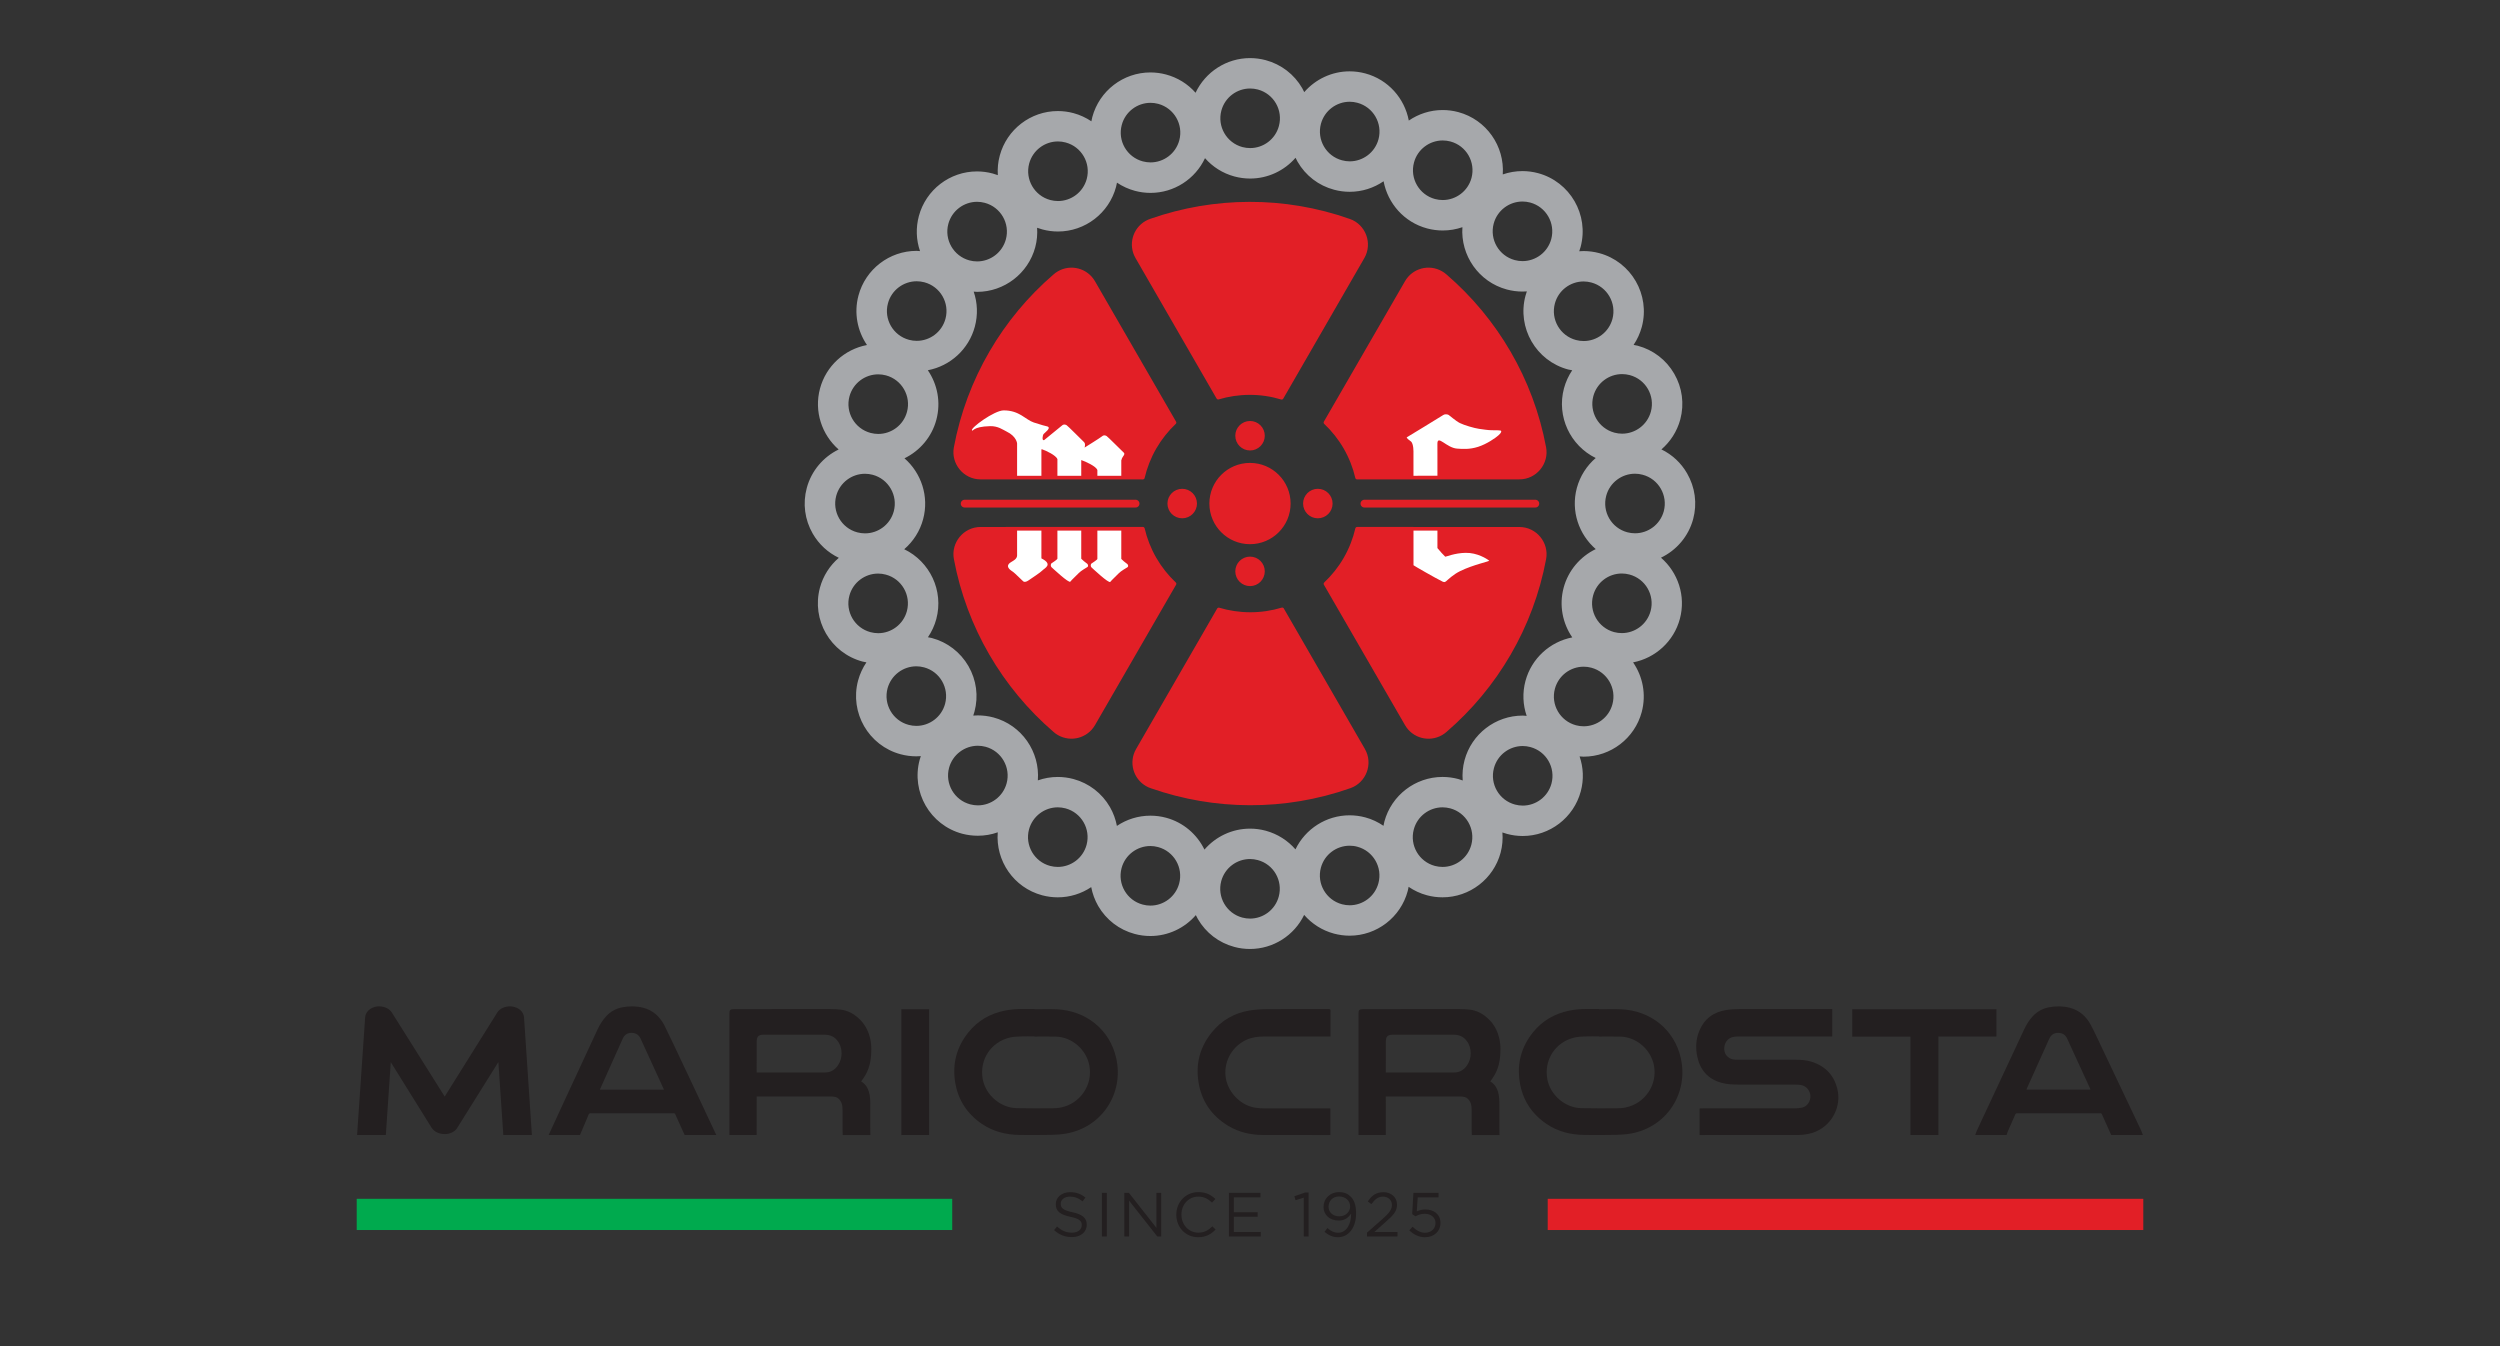 <?xml version="1.0" encoding="utf-8"?>
<!-- Generator: Adobe Illustrator 15.0.0, SVG Export Plug-In . SVG Version: 6.00 Build 0)  -->
<!DOCTYPE svg PUBLIC "-//W3C//DTD SVG 1.1//EN" "http://www.w3.org/Graphics/SVG/1.1/DTD/svg11.dtd">
<svg version="1.1" id="Capa_1" xmlns="http://www.w3.org/2000/svg" xmlns:xlink="http://www.w3.org/1999/xlink" x="0px" y="0px"
	 width="130px" height="70px" viewBox="0 0 130 70" enable-background="new 0 0 130 70" xml:space="preserve">
<rect x="0" y="0" width="130" height="70" fill="#333333" stroke="none"/>
<g>
	<path fill-rule="evenodd" clip-rule="evenodd" fill="#E21F26" d="M70.862,13.377l-4.215,7.306c-0.524-0.16-1.082-0.245-1.658-0.245
		c-0.572,0-1.123,0.085-1.644,0.24l-4.216-7.305c-0.365-0.631-0.147-1.436,0.481-1.798c0.082-0.047,0.167-0.085,0.253-0.113
		c3.268-1.139,6.899-1.187,10.298,0.013C70.923,11.74,71.28,12.653,70.862,13.377 M70.892,38.992l-4.216-7.305
		c-0.524,0.159-1.081,0.245-1.658,0.245c-0.571,0-1.123-0.085-1.644-0.24l-4.216,7.305c-0.365,0.631-0.146,1.435,0.481,1.797
		c0.083,0.049,0.167,0.085,0.253,0.112c3.268,1.14,6.899,1.188,10.299-0.011C70.952,40.628,71.309,39.717,70.892,38.992
		 M80.304,23.276c-0.661-3.542-2.52-6.665-5.139-8.925c-0.068-0.061-0.143-0.115-0.225-0.162c-0.63-0.364-1.435-0.15-1.798,0.481
		l-4.219,7.303c0.396,0.374,0.745,0.809,1.031,1.303c0.288,0.5,0.491,1.025,0.615,1.559l8.435-0.002
		C79.84,24.834,80.454,24.068,80.304,23.276 M50.993,24.834l8.435,0.002c0.125-0.534,0.328-1.059,0.616-1.559
		c0.287-0.495,0.635-0.929,1.03-1.303l-4.217-7.303c-0.364-0.631-1.171-0.846-1.8-0.481c-0.081,0.046-0.155,0.101-0.223,0.162
		c-2.62,2.26-4.479,5.383-5.14,8.925C49.546,24.068,50.158,24.834,50.993,24.834 M79.005,27.498l-8.435-0.002
		c-0.124,0.534-0.327,1.059-0.615,1.559c-0.286,0.495-0.636,0.929-1.031,1.303l4.219,7.302c0.363,0.632,1.168,0.846,1.798,0.483
		c0.082-0.047,0.156-0.102,0.225-0.163c2.619-2.259,4.478-5.382,5.139-8.924C80.454,28.263,79.84,27.498,79.005,27.498
		 M49.695,29.055c0.661,3.542,2.52,6.666,5.14,8.924c0.067,0.062,0.142,0.116,0.223,0.163c0.629,0.362,1.436,0.148,1.8-0.483
		l4.217-7.302c-0.396-0.374-0.743-0.808-1.03-1.303c-0.288-0.5-0.491-1.025-0.616-1.559l-8.435,0.002
		C50.158,27.498,49.546,28.263,49.695,29.055 M65,24.166c-1.115,0-2.018,0.903-2.018,2.019c0,1.114,0.902,2.018,2.018,2.018
		c1.114,0,2.017-0.903,2.017-2.018C67.017,25.069,66.114,24.166,65,24.166 M65.003,21.986c-0.372,0-0.673,0.301-0.673,0.672
		c0,0.371,0.301,0.672,0.673,0.672c0.37,0,0.671-0.301,0.671-0.672C65.674,22.287,65.373,21.986,65.003,21.986 M65.003,29.039
		c-0.372,0-0.673,0.3-0.673,0.671c0,0.372,0.301,0.673,0.673,0.673c0.37,0,0.671-0.301,0.671-0.673
		C65.674,29.339,65.373,29.039,65.003,29.039 M69.2,26.185c0-0.372-0.301-0.673-0.673-0.673c-0.37,0-0.672,0.301-0.672,0.673
		c0,0.372,0.302,0.672,0.672,0.672C68.899,26.857,69.2,26.556,69.2,26.185 M62.148,26.185c0-0.372-0.303-0.673-0.673-0.673
		c-0.372,0-0.673,0.301-0.673,0.673c0,0.372,0.301,0.672,0.673,0.672C61.846,26.857,62.148,26.556,62.148,26.185"/>
	<g>
		<defs>
			<path id="SVGID_1_" d="M65.018,31.932c-0.571,0-1.123-0.085-1.644-0.24l-4.216,7.305c-0.364,0.631-0.146,1.435,0.481,1.797
				c0.083,0.049,0.167,0.085,0.253,0.112c3.268,1.14,6.899,1.188,10.299-0.011c0.761-0.268,1.117-1.179,0.7-1.903l-4.215-7.305
				C66.151,31.846,65.595,31.932,65.018,31.932 M64.33,29.71c0,0.372,0.301,0.672,0.671,0.672c0.372,0,0.675-0.301,0.675-0.672
				c0-0.371-0.303-0.672-0.675-0.672C64.631,29.038,64.33,29.339,64.33,29.71 M50.993,27.498c-0.835,0-1.447,0.766-1.297,1.558
				c0.66,3.542,2.519,6.666,5.139,8.924c0.067,0.062,0.142,0.116,0.223,0.163c0.629,0.362,1.436,0.148,1.8-0.483l4.217-7.302
				c-0.396-0.374-0.743-0.808-1.03-1.303c-0.288-0.5-0.491-1.025-0.616-1.559L50.993,27.498z M69.955,29.054
				c-0.287,0.495-0.636,0.929-1.031,1.303l4.219,7.302c0.363,0.632,1.168,0.846,1.798,0.483c0.082-0.047,0.156-0.102,0.225-0.163
				c2.619-2.259,4.478-5.382,5.139-8.924c0.15-0.792-0.464-1.558-1.299-1.558l-8.433-0.002
				C70.446,28.029,70.243,28.554,69.955,29.054 M60.803,26.185c0,0.372,0.301,0.673,0.673,0.673c0.371,0,0.673-0.301,0.673-0.673
				c0-0.372-0.302-0.673-0.673-0.673C61.104,25.512,60.803,25.813,60.803,26.185 M67.855,26.185c0,0.372,0.302,0.673,0.672,0.673
				c0.372,0,0.673-0.301,0.673-0.673c0-0.372-0.301-0.673-0.673-0.673C68.157,25.512,67.855,25.813,67.855,26.185 M62.982,26.185
				c0,1.114,0.902,2.018,2.018,2.018c1.114,0,2.017-0.903,2.017-2.018c0-1.115-0.902-2.019-2.017-2.019
				C63.885,24.166,62.982,25.069,62.982,26.185 M64.33,22.658c0,0.371,0.301,0.672,0.671,0.672c0.372,0,0.675-0.301,0.675-0.672
				c0-0.372-0.303-0.673-0.675-0.673C64.631,21.985,64.33,22.287,64.33,22.658 M55.058,14.189c-0.081,0.046-0.155,0.101-0.223,0.162
				c-2.62,2.26-4.479,5.383-5.139,8.925c-0.15,0.792,0.462,1.558,1.297,1.558l8.435,0.003c0.125-0.535,0.328-1.06,0.616-1.559
				c0.287-0.495,0.635-0.93,1.03-1.304l-4.217-7.303c-0.245-0.423-0.687-0.658-1.142-0.658
				C55.491,14.013,55.265,14.07,55.058,14.189 M73.143,14.671l-4.219,7.303c0.396,0.374,0.744,0.809,1.031,1.304
				c0.288,0.5,0.491,1.024,0.617,1.559l8.433-0.003c0.835,0,1.449-0.766,1.299-1.558c-0.661-3.542-2.52-6.665-5.139-8.925
				c-0.068-0.061-0.143-0.115-0.225-0.162c-0.208-0.12-0.433-0.177-0.657-0.177C73.828,14.013,73.387,14.248,73.143,14.671
				 M59.863,11.462c-0.085,0.028-0.17,0.065-0.252,0.112c-0.629,0.363-0.847,1.167-0.482,1.799l4.217,7.305
				c0.521-0.156,1.071-0.24,1.644-0.24c0.576,0,1.134,0.086,1.658,0.245l4.215-7.306c0.418-0.723,0.061-1.636-0.7-1.901
				c-1.686-0.595-3.431-0.883-5.158-0.883C63.249,10.591,61.51,10.889,59.863,11.462"/>
		</defs>
		<clipPath id="SVGID_2_">
			<use xlink:href="#SVGID_1_"  overflow="visible"/>
		</clipPath>
		<path clip-path="url(#SVGID_2_)" fill-rule="evenodd" clip-rule="evenodd" fill="#FFFFFF" d="M74.745,23.073
			c0-0.488,0.475,0.218,1.025,0.255c0.271,0.018,0.636,0.053,1.092-0.093c0.455-0.145,0.92-0.47,1.062-0.601
			c0.214-0.196,0.129-0.241,0.096-0.247c-0.034-0.005-0.068-0.011-0.121-0.011c-0.051,0-0.172,0-0.362-0.005
			c-0.188-0.005-0.384-0.038-0.632-0.072c-0.245-0.035-0.767-0.188-0.991-0.3c-0.225-0.113-0.532-0.394-0.585-0.423
			c-0.074-0.043-0.214-0.046-0.282,0.006c-0.059,0.047-1.889,1.155-1.889,1.155s-0.067,0.022,0.2,0.21
			c0.161,0.116,0.142,0.577,0.142,0.62c0,0.072,0.002,5.584,0.002,5.825c0,0.013,1.136,0.667,1.512,0.852
			c0.048,0.023,0.084,0.023,0.095,0.023c0.018,0.002,0.043-0.008,0.089-0.042c0.128-0.108,0.367-0.347,0.717-0.521
			c0.708-0.351,1.572-0.513,1.52-0.553c-0.115-0.088-0.615-0.417-1.229-0.403c-0.558,0.008-1.038,0.213-1.053,0.201
			c-0.036-0.025-0.327-0.342-0.407-0.449v-4.848C74.745,23.308,74.745,23.085,74.745,23.073"/>
		<path clip-path="url(#SVGID_2_)" fill-rule="evenodd" clip-rule="evenodd" fill="#FFFFFF" d="M58.584,29.302
			c-0.075-0.048-0.215-0.172-0.277-0.237v-5.131l0.009-0.016c0.017-0.084,0.054-0.14,0.098-0.205c0,0,0.097-0.106,0.025-0.173
			c-0.075-0.065-0.834-0.831-0.895-0.866c-0.059-0.032-0.14-0.069-0.237,0.014c-0.095,0.081-0.908,0.585-0.908,0.585
			c0.002-0.007,0.064-0.203-0.03-0.283c-0.004-0.005-0.008-0.009-0.012-0.013c-0.073-0.067-0.833-0.833-0.892-0.866
			c-0.061-0.032-0.141-0.069-0.238,0.013c-0.068,0.059-0.635,0.521-0.934,0.763c-0.129,0.043-0.07-0.26-0.032-0.312
			c0.04-0.057,0.469-0.347,0.168-0.409c-0.091-0.018-0.241-0.059-0.673-0.197c-0.429-0.141-0.737-0.629-1.563-0.629
			c-0.489,0-1.735,0.917-1.651,1.038c0.059,0.085,0.014-0.195,0.941-0.218c0.414-0.01,0.656,0.181,0.859,0.28
			c0.525,0.253,0.547,0.62,0.547,0.62s0.003,5.735,0,5.832c-0.008,0.18-0.208,0.271-0.274,0.314
			c-0.085,0.052-0.422,0.222,0.033,0.51c0.14,0.088,0.554,0.532,0.598,0.537c0.044,0.004,0.117,0.013,0.235-0.071
			c0.156-0.107,0.631-0.417,0.734-0.528c0.103-0.111,0.564-0.302-0.062-0.619v-5.67c0-0.005,0.02-0.003,0.043,0.002
			c0.19,0.062,0.715,0.309,0.785,0.502h0.004v5.187c0,0.031-0.26,0.211-0.289,0.225c-0.076,0.034-0.065,0.172-0.02,0.212
			c0.049,0.041,0.909,0.855,0.982,0.752c0.059-0.084,0.338-0.339,0.441-0.449c0.104-0.11,0.407-0.287,0.441-0.307
			c0.066-0.037,0.052-0.147-0.037-0.199c-0.074-0.047-0.216-0.171-0.278-0.236v-5.131c0.224,0.075,0.767,0.323,0.834,0.512h0.004
			v4.632c0,0.032-0.259,0.211-0.29,0.226c-0.076,0.034-0.064,0.173-0.017,0.211c0.047,0.041,0.907,0.855,0.98,0.753
			c0.059-0.083,0.339-0.338,0.442-0.449c0.103-0.109,0.407-0.287,0.441-0.306C58.689,29.466,58.676,29.354,58.584,29.302"/>
	</g>
	
		<path fill="none" stroke="#E21F26" stroke-width="0.189" stroke-linecap="round" stroke-linejoin="round" stroke-miterlimit="10" d="
		M70.862,13.377l-4.215,7.306c-0.524-0.16-1.082-0.245-1.658-0.245c-0.572,0-1.123,0.085-1.644,0.24l-4.216-7.305
		c-0.365-0.631-0.147-1.436,0.481-1.798c0.082-0.047,0.167-0.085,0.253-0.113c3.268-1.139,6.899-1.187,10.298,0.013
		C70.923,11.74,71.28,12.653,70.862,13.377z M70.892,38.992l-4.216-7.305c-0.524,0.159-1.081,0.245-1.658,0.245
		c-0.571,0-1.123-0.085-1.644-0.24l-4.216,7.305c-0.365,0.631-0.146,1.435,0.481,1.797c0.083,0.049,0.167,0.085,0.253,0.112
		c3.268,1.14,6.899,1.188,10.299-0.011C70.952,40.628,71.309,39.717,70.892,38.992z M80.304,23.276
		c-0.661-3.542-2.52-6.665-5.139-8.925c-0.068-0.061-0.143-0.115-0.225-0.162c-0.63-0.364-1.435-0.15-1.798,0.481l-4.219,7.303
		c0.396,0.374,0.745,0.809,1.031,1.303c0.288,0.5,0.491,1.025,0.615,1.559l8.435-0.002C79.84,24.834,80.454,24.068,80.304,23.276z
		 M50.993,24.834l8.435,0.002c0.125-0.534,0.328-1.059,0.616-1.559c0.287-0.495,0.635-0.929,1.03-1.303l-4.217-7.303
		c-0.364-0.631-1.171-0.846-1.8-0.481c-0.081,0.046-0.155,0.101-0.223,0.162c-2.62,2.26-4.479,5.383-5.14,8.925
		C49.546,24.068,50.158,24.834,50.993,24.834z M79.005,27.498l-8.435-0.002c-0.124,0.534-0.327,1.059-0.615,1.559
		c-0.286,0.495-0.636,0.929-1.031,1.303l4.219,7.302c0.363,0.632,1.168,0.846,1.798,0.483c0.082-0.047,0.156-0.102,0.225-0.163
		c2.619-2.259,4.478-5.382,5.139-8.924C80.454,28.263,79.84,27.498,79.005,27.498z M49.695,29.055
		c0.661,3.542,2.52,6.666,5.14,8.924c0.067,0.062,0.142,0.116,0.223,0.163c0.629,0.362,1.436,0.148,1.8-0.483l4.217-7.302
		c-0.396-0.374-0.743-0.808-1.03-1.303c-0.288-0.5-0.491-1.025-0.616-1.559l-8.435,0.002C50.158,27.498,49.546,28.263,49.695,29.055
		z M65,24.166c-1.115,0-2.018,0.903-2.018,2.019c0,1.114,0.902,2.018,2.018,2.018c1.114,0,2.017-0.903,2.017-2.018
		C67.017,25.069,66.114,24.166,65,24.166z M65.003,21.986c-0.372,0-0.673,0.301-0.673,0.672c0,0.371,0.301,0.672,0.673,0.672
		c0.37,0,0.671-0.301,0.671-0.672C65.674,22.287,65.373,21.986,65.003,21.986z M65.003,29.039c-0.372,0-0.673,0.3-0.673,0.671
		c0,0.372,0.301,0.673,0.673,0.673c0.37,0,0.671-0.301,0.671-0.673C65.674,29.339,65.373,29.039,65.003,29.039z M69.2,26.185
		c0-0.372-0.301-0.673-0.673-0.673c-0.37,0-0.672,0.301-0.672,0.673c0,0.372,0.302,0.672,0.672,0.672
		C68.899,26.857,69.2,26.556,69.2,26.185z M62.148,26.185c0-0.372-0.303-0.673-0.673-0.673c-0.372,0-0.673,0.301-0.673,0.673
		c0,0.372,0.301,0.672,0.673,0.672C61.846,26.857,62.148,26.556,62.148,26.185z"/>
	<path fill="#A6A8AB" d="M88.044,26.993c0.217-0.808,0.104-1.652-0.315-2.377c-0.313-0.547-0.779-0.976-1.335-1.247
		c0.464-0.4,0.813-0.936,0.981-1.557c0.216-0.808,0.104-1.652-0.314-2.376c-0.417-0.724-1.093-1.242-1.9-1.458
		c-0.072-0.019-0.142-0.029-0.214-0.043c0.19-0.282,0.335-0.597,0.428-0.939c0.445-1.667-0.549-3.387-2.216-3.834
		c-0.266-0.071-0.539-0.107-0.81-0.107c-0.076,0-0.15,0.004-0.228,0.01c0.026-0.074,0.052-0.149,0.072-0.226
		c0.445-1.667-0.547-3.387-2.214-3.835c-0.268-0.071-0.538-0.107-0.81-0.107c-0.358,0-0.701,0.061-1.025,0.173
		c0.102-1.464-0.844-2.847-2.313-3.241c-0.265-0.071-0.538-0.107-0.812-0.107c-0.646,0-1.254,0.201-1.761,0.548
		c-0.216-1.148-1.065-2.132-2.266-2.453c-0.265-0.071-0.537-0.107-0.811-0.107c-0.927,0-1.778,0.413-2.36,1.081
		c-0.033-0.068-0.065-0.137-0.104-0.204c-0.418-0.724-1.094-1.241-1.901-1.459c-0.267-0.071-0.539-0.107-0.812-0.107
		c-1.227,0-2.324,0.72-2.834,1.803c-0.402-0.458-0.932-0.788-1.536-0.95c-0.264-0.071-0.537-0.107-0.812-0.107
		c-1.414,0-2.655,0.954-3.021,2.32c-0.02,0.073-0.033,0.146-0.048,0.221c-0.279-0.187-0.591-0.334-0.932-0.426
		c-0.265-0.071-0.538-0.107-0.812-0.107l0,0c-1.412,0-2.655,0.954-3.021,2.319c-0.092,0.336-0.121,0.677-0.1,1.014
		c-0.089-0.032-0.179-0.062-0.271-0.087c-0.266-0.071-0.538-0.107-0.812-0.107c-1.413,0-2.657,0.954-3.023,2.32
		c-0.163,0.609-0.141,1.239,0.06,1.823c-0.058-0.004-0.117-0.012-0.178-0.012h-0.001c-1.413,0-2.655,0.954-3.021,2.32
		c-0.246,0.917-0.054,1.848,0.442,2.576c-1.164,0.22-2.129,1.088-2.443,2.264c-0.319,1.19,0.098,2.406,0.969,3.168
		c-0.796,0.388-1.416,1.105-1.657,2.002c-0.217,0.809-0.105,1.652,0.312,2.376c0.32,0.553,0.79,0.985,1.354,1.255
		c-0.465,0.401-0.816,0.937-0.983,1.56c-0.445,1.669,0.548,3.388,2.216,3.835c0.067,0.017,0.137,0.028,0.203,0.041
		c-0.191,0.283-0.341,0.602-0.434,0.947c-0.445,1.667,0.548,3.388,2.214,3.833c0.266,0.071,0.538,0.107,0.813,0.107
		c0.078,0,0.157-0.004,0.236-0.011c-0.021,0.066-0.044,0.132-0.062,0.197c-0.447,1.67,0.545,3.391,2.213,3.838
		c0.267,0.07,0.538,0.105,0.812,0.105c0.36,0,0.71-0.061,1.037-0.178c-0.118,1.478,0.828,2.878,2.308,3.274
		c0.267,0.071,0.539,0.107,0.812,0.107c0.638,0,1.237-0.194,1.74-0.531c0.065,0.339,0.185,0.669,0.362,0.979
		c0.42,0.723,1.095,1.242,1.901,1.456c0.264,0.072,0.538,0.107,0.813,0.107c0.93,0,1.785-0.415,2.365-1.087
		c0.032,0.066,0.064,0.132,0.102,0.197c0.418,0.725,1.094,1.242,1.902,1.458c0.263,0.072,0.536,0.106,0.81,0.106
		c1.216,0,2.304-0.706,2.818-1.772c0.395,0.456,0.924,0.804,1.55,0.973c0.268,0.07,0.541,0.108,0.813,0.108
		c1.413,0,2.658-0.955,3.023-2.324c0.02-0.07,0.032-0.145,0.045-0.217c0.284,0.193,0.603,0.346,0.952,0.439
		c0.265,0.071,0.536,0.107,0.812,0.107c1.411,0,2.655-0.955,3.021-2.322c0.093-0.352,0.121-0.705,0.093-1.051
		c0.081,0.027,0.159,0.055,0.242,0.076c0.265,0.072,0.538,0.108,0.812,0.108c1.413,0,2.655-0.954,3.021-2.32
		c0.168-0.621,0.134-1.251-0.062-1.818c0.07,0.004,0.14,0.013,0.208,0.013c1.413,0,2.657-0.954,3.023-2.318
		c0.246-0.922,0.054-1.856-0.449-2.585c1.159-0.224,2.119-1.09,2.433-2.263c0.322-1.197-0.102-2.42-0.983-3.181
		C87.176,28.614,87.801,27.894,88.044,26.993 M82.979,28.553c-0.803,0.387-1.428,1.107-1.67,2.009
		c-0.245,0.92-0.051,1.854,0.449,2.583c-1.158,0.225-2.116,1.089-2.433,2.261c-0.167,0.624-0.133,1.252,0.062,1.821
		c-0.069-0.005-0.138-0.016-0.207-0.016c-1.416,0-2.657,0.954-3.024,2.32c-0.093,0.351-0.123,0.704-0.095,1.054
		c-0.079-0.027-0.157-0.055-0.237-0.078c-0.268-0.07-0.541-0.106-0.812-0.106c-1.414,0-2.657,0.956-3.024,2.32
		c-0.02,0.074-0.033,0.146-0.047,0.221c-0.283-0.193-0.6-0.346-0.947-0.438c-0.269-0.072-0.541-0.108-0.813-0.108l0,0
		c-1.217,0-2.304,0.706-2.817,1.771c-0.396-0.456-0.925-0.801-1.55-0.971c-0.269-0.072-0.539-0.107-0.811-0.107
		c-0.935,0-1.791,0.417-2.371,1.089c-0.384-0.786-1.09-1.413-2-1.657c-0.268-0.072-0.54-0.106-0.812-0.106
		c-0.638,0-1.238,0.195-1.741,0.532c-0.064-0.339-0.184-0.67-0.361-0.979c-0.419-0.725-1.094-1.242-1.903-1.46
		c-0.264-0.07-0.537-0.106-0.81-0.106c-0.361,0-0.711,0.063-1.037,0.178c0.118-1.477-0.829-2.877-2.309-3.273
		c-0.265-0.07-0.539-0.106-0.812-0.106c-0.08,0-0.159,0.003-0.238,0.009c0.024-0.065,0.046-0.131,0.063-0.199
		c0.217-0.808,0.104-1.65-0.313-2.375c-0.419-0.722-1.094-1.242-1.901-1.458c-0.067-0.017-0.136-0.028-0.205-0.041
		c0.193-0.284,0.342-0.602,0.435-0.946c0.396-1.477-0.339-2.992-1.668-3.631c0.466-0.401,0.816-0.937,0.983-1.561
		c0.32-1.19-0.099-2.405-0.97-3.167c0.798-0.388,1.419-1.106,1.658-2.004c0.245-0.916,0.054-1.847-0.443-2.575
		c1.164-0.22,2.129-1.089,2.444-2.266c0.164-0.609,0.14-1.239-0.06-1.822c0.059,0.003,0.117,0.012,0.178,0.012
		c1.411,0,2.655-0.954,3.023-2.319c0.091-0.34,0.119-0.681,0.097-1.014c0.089,0.033,0.181,0.063,0.272,0.087
		c0.266,0.072,0.538,0.108,0.812,0.108c1.414,0,2.655-0.954,3.021-2.32c0.021-0.073,0.033-0.146,0.048-0.22
		c0.282,0.189,0.595,0.334,0.933,0.425c0.265,0.071,0.537,0.107,0.811,0.107c1.229,0,2.327-0.721,2.834-1.806
		c0.393,0.448,0.918,0.788,1.533,0.953c0.268,0.071,0.54,0.107,0.813,0.107c0.929,0,1.78-0.412,2.362-1.08
		c0.032,0.069,0.065,0.137,0.104,0.203c0.418,0.726,1.094,1.244,1.902,1.459c0.263,0.071,0.537,0.107,0.81,0.107
		c0.646,0,1.256-0.201,1.762-0.548c0.217,1.148,1.064,2.131,2.264,2.453c0.268,0.071,0.539,0.107,0.812,0.107
		c0.356,0,0.702-0.06,1.023-0.172c-0.102,1.464,0.844,2.847,2.313,3.241c0.267,0.071,0.538,0.107,0.812,0.107
		c0.076,0,0.15-0.003,0.225-0.009c-0.025,0.074-0.049,0.149-0.07,0.225c-0.447,1.669,0.547,3.389,2.215,3.835
		c0.072,0.019,0.144,0.029,0.214,0.042c-0.19,0.282-0.335,0.596-0.428,0.938c-0.393,1.471,0.332,2.98,1.65,3.624
		c-0.464,0.4-0.813,0.936-0.981,1.558C81.675,26.57,82.099,27.792,82.979,28.553 M85.847,21.402
		c-0.187,0.692-0.812,1.149-1.496,1.149c-0.134,0-0.267-0.017-0.4-0.053c-0.828-0.222-1.318-1.071-1.098-1.897
		c0.187-0.692,0.812-1.148,1.496-1.148c0.132,0,0.267,0.017,0.402,0.053C85.578,19.727,86.067,20.576,85.847,21.402 M82.749,14.69
		c0.826,0.221,1.317,1.07,1.098,1.896c-0.187,0.692-0.812,1.148-1.496,1.148c-0.132,0-0.268-0.017-0.4-0.053
		c-0.829-0.222-1.318-1.071-1.098-1.897c0.185-0.692,0.812-1.148,1.493-1.148C82.479,14.637,82.615,14.653,82.749,14.69
		 M79.17,10.479c0.131,0,0.265,0.017,0.4,0.053c0.826,0.223,1.315,1.071,1.096,1.898c-0.187,0.692-0.812,1.148-1.496,1.148
		c-0.134,0-0.268-0.017-0.4-0.053c-0.829-0.222-1.318-1.071-1.098-1.897C77.858,10.935,78.485,10.479,79.17,10.479 M73.527,8.452
		c0.184-0.691,0.812-1.148,1.493-1.148c0.134,0,0.27,0.018,0.403,0.053c0.826,0.221,1.315,1.071,1.095,1.897
		c-0.187,0.691-0.812,1.148-1.496,1.148c-0.133,0-0.267-0.017-0.402-0.053C73.796,10.128,73.305,9.278,73.527,8.452 M68.688,6.439
		c0.187-0.692,0.813-1.148,1.496-1.148c0.133,0,0.267,0.017,0.401,0.054c0.826,0.221,1.317,1.07,1.097,1.897
		C71.495,7.934,70.87,8.39,70.186,8.39c-0.132,0-0.268-0.018-0.401-0.054C68.957,8.116,68.468,7.266,68.688,6.439 M63.511,5.75
		c0.186-0.692,0.812-1.148,1.496-1.148c0.133,0,0.268,0.017,0.402,0.053c0.826,0.222,1.317,1.071,1.094,1.898
		C66.318,7.245,65.692,7.7,65.008,7.7c-0.132,0-0.267-0.017-0.402-0.052C63.78,7.426,63.29,6.576,63.511,5.75 M58.332,6.495
		c0.185-0.691,0.812-1.148,1.493-1.148c0.135,0,0.269,0.017,0.402,0.053c0.826,0.222,1.318,1.071,1.096,1.897
		c-0.186,0.692-0.811,1.148-1.495,1.148c-0.133,0-0.267-0.017-0.402-0.053C58.601,8.172,58.108,7.322,58.332,6.495 M53.517,8.503
		c0.188-0.692,0.813-1.148,1.496-1.148c0.134,0,0.268,0.017,0.402,0.054c0.825,0.221,1.317,1.07,1.096,1.896
		c-0.186,0.692-0.811,1.149-1.495,1.149c-0.133,0-0.269-0.018-0.402-0.053C53.788,10.179,53.296,9.33,53.517,8.503 M49.313,11.643
		c0.187-0.692,0.812-1.149,1.496-1.149c0.133,0,0.267,0.018,0.401,0.054c0.826,0.221,1.318,1.071,1.096,1.897
		c-0.187,0.692-0.812,1.149-1.495,1.149c-0.134,0-0.268-0.018-0.401-0.053C49.584,13.318,49.093,12.468,49.313,11.643
		 M46.173,15.774c0.185-0.692,0.811-1.148,1.494-1.148c0.135,0,0.269,0.017,0.402,0.053c0.827,0.222,1.317,1.071,1.096,1.896
		c-0.186,0.693-0.811,1.149-1.494,1.149c-0.133,0-0.268-0.017-0.402-0.053C46.442,17.449,45.95,16.6,46.173,15.774 M44.172,20.614
		c0.187-0.692,0.812-1.148,1.496-1.148c0.132,0,0.267,0.017,0.401,0.053c0.826,0.222,1.316,1.072,1.095,1.898
		c-0.185,0.692-0.81,1.148-1.495,1.148c-0.133,0-0.266-0.018-0.4-0.053C44.44,22.29,43.951,21.44,44.172,20.614 M43.483,25.785
		c0.186-0.691,0.812-1.149,1.496-1.149c0.132,0,0.268,0.018,0.402,0.053c0.825,0.223,1.316,1.072,1.096,1.897
		c-0.186,0.693-0.812,1.149-1.496,1.149c-0.133,0-0.269-0.017-0.402-0.053C43.752,27.461,43.262,26.611,43.483,25.785
		 M44.168,30.975c0.185-0.693,0.812-1.149,1.494-1.149c0.133,0,0.268,0.017,0.401,0.054c0.828,0.222,1.316,1.07,1.096,1.897
		c-0.187,0.693-0.811,1.149-1.493,1.149c-0.134,0-0.269-0.018-0.403-0.054C44.437,32.65,43.946,31.802,44.168,30.975 M47.249,37.693
		c-0.827-0.22-1.317-1.07-1.097-1.896c0.187-0.69,0.813-1.149,1.497-1.149c0.131,0,0.267,0.018,0.4,0.054
		c0.826,0.22,1.315,1.07,1.096,1.896c-0.187,0.693-0.812,1.148-1.495,1.148C47.517,37.746,47.383,37.729,47.249,37.693
		 M50.447,41.825c-0.826-0.222-1.316-1.071-1.096-1.898c0.187-0.69,0.813-1.148,1.496-1.148c0.133,0,0.269,0.018,0.401,0.053
		c0.828,0.223,1.318,1.072,1.097,1.899c-0.186,0.69-0.813,1.148-1.496,1.148C50.718,41.879,50.582,41.861,50.447,41.825
		 M56.502,43.932c-0.187,0.691-0.812,1.148-1.496,1.148c-0.132,0-0.268-0.017-0.402-0.053c-0.825-0.221-1.315-1.07-1.096-1.896
		c0.187-0.692,0.814-1.15,1.497-1.15c0.133,0,0.267,0.019,0.4,0.053C56.232,42.256,56.723,43.105,56.502,43.932 M61.316,45.945
		c-0.187,0.69-0.812,1.146-1.494,1.146c-0.133,0-0.269-0.016-0.404-0.054c-0.825-0.22-1.316-1.069-1.096-1.896
		c0.186-0.692,0.814-1.148,1.498-1.148c0.132,0,0.267,0.018,0.399,0.054C61.048,44.269,61.538,45.118,61.316,45.945 M66.496,46.619
		c-0.185,0.692-0.81,1.148-1.495,1.148c-0.133,0-0.267-0.018-0.402-0.053c-0.825-0.221-1.315-1.07-1.095-1.896
		c0.187-0.693,0.813-1.149,1.499-1.149c0.131,0,0.265,0.018,0.399,0.054C66.228,44.942,66.718,45.792,66.496,46.619 M71.678,45.926
		c-0.186,0.693-0.812,1.148-1.495,1.148c-0.133,0-0.269-0.017-0.402-0.053c-0.827-0.223-1.317-1.072-1.095-1.898
		c0.185-0.691,0.811-1.146,1.495-1.146c0.132,0,0.267,0.015,0.401,0.053C71.409,44.252,71.9,45.1,71.678,45.926 M76.508,43.932
		c-0.186,0.691-0.812,1.148-1.493,1.148c-0.134,0-0.27-0.017-0.403-0.053c-0.826-0.221-1.317-1.07-1.095-1.896
		c0.184-0.692,0.812-1.15,1.496-1.15c0.131,0,0.267,0.019,0.4,0.053C76.239,42.256,76.729,43.105,76.508,43.932 M80.677,40.745
		c-0.187,0.69-0.81,1.146-1.494,1.146c-0.134,0-0.27-0.018-0.402-0.054c-0.827-0.22-1.318-1.069-1.096-1.896
		c0.185-0.692,0.812-1.148,1.496-1.148c0.133,0,0.267,0.018,0.4,0.054C80.407,39.068,80.898,39.916,80.677,40.745 M83.847,36.619
		c-0.185,0.693-0.812,1.148-1.496,1.148c-0.132,0-0.268-0.017-0.4-0.053c-0.829-0.223-1.318-1.072-1.096-1.898
		c0.187-0.691,0.81-1.148,1.494-1.148c0.133,0,0.269,0.016,0.402,0.053C83.577,34.943,84.069,35.793,83.847,36.619 M85.832,31.773
		c-0.187,0.692-0.812,1.148-1.496,1.148c-0.134,0-0.267-0.016-0.402-0.052c-0.824-0.222-1.316-1.071-1.094-1.898
		c0.185-0.691,0.81-1.149,1.496-1.149c0.132,0,0.267,0.018,0.4,0.054C85.563,30.098,86.053,30.947,85.832,31.773 M86.517,26.583
		c-0.187,0.692-0.812,1.148-1.496,1.148c-0.134,0-0.267-0.017-0.402-0.053c-0.827-0.221-1.316-1.07-1.096-1.897
		c0.185-0.691,0.812-1.148,1.496-1.148c0.131,0,0.265,0.017,0.4,0.054C86.245,24.907,86.736,25.757,86.517,26.583"/>
	<path fill="#231F20" d="M76.536,59.021c-0.005-0.078-0.009-0.159-0.009-0.239v-1.054c0-0.288-0.06-0.47-0.227-0.614
		c-0.134-0.121-0.431-0.096-0.761-0.096h-3.478l0.001,2.003h-1.42v-6.338c0-0.145,0.034-0.208,0.24-0.208l4.675-0.004
		c0.398,0,0.848-0.002,1.113,0.078c0.408,0.123,0.642,0.344,0.812,0.52c0.152,0.159,0.542,0.634,0.542,1.491
		c0,0.873-0.239,1.289-0.531,1.675c0.453,0.261,0.475,0.815,0.475,1.178v1.172c0,0.157,0.002,0.282,0.004,0.379
		c0.002,0.02,0.002,0.038,0.004,0.058H76.536z M72.413,53.805c-0.304,0-0.35,0.15-0.35,0.377l-0.001,1.587h3.528
		c0.17,0,0.308-0.033,0.42-0.104c0.112-0.067,0.207-0.161,0.281-0.275c0.123-0.183,0.185-0.388,0.185-0.61
		c0-0.263-0.072-0.485-0.216-0.663c-0.155-0.208-0.38-0.312-0.67-0.312H72.413z"/>
	<path fill="#231F20" d="M26.172,59.021l-0.257-3.793l-2.129,3.405c-0.115,0.208-0.369,0.339-0.66,0.339
		c-0.287,0-0.536-0.116-0.671-0.313l-0.007-0.009l-2.128-3.418l-0.257,3.789h-1.495l0.418-6.107c0.01-0.285,0.261-0.523,0.608-0.578
		l0.031-0.004h0.012c0.023-0.002,0.046-0.002,0.067-0.002c0.297,0,0.558,0.127,0.681,0.337l2.739,4.354l2.729-4.363
		c0.146-0.244,0.449-0.328,0.667-0.328c0.023,0,0.045,0,0.068,0.002l0.03,0.004c0.367,0.051,0.62,0.284,0.632,0.581l0.408,6.104
		H26.172z"/>
	<path fill="#231F20" d="M37.248,59.021H35.6c-0.165-0.364-0.325-0.721-0.485-1.078c-0.018-0.043-0.043-0.054-0.085-0.054
		c-1.446,0-2.891,0-4.337,0.002c-0.025,0-0.063,0.02-0.073,0.041c-0.134,0.31-0.434,1.017-0.461,1.087h-1.629
		c0.035-0.076,1.724-3.738,2.543-5.49c0.113-0.24,0.251-0.465,0.429-0.664c0.233-0.26,0.521-0.421,0.866-0.487
		c0.36-0.067,0.721-0.067,1.078,0.025c0.5,0.128,0.851,0.45,1.09,0.891C34.727,53.644,37.203,58.929,37.248,59.021 M34.523,56.661
		c-0.007-0.021-0.009-0.03-0.014-0.038c-0.4-0.873-0.799-1.748-1.2-2.619c-0.093-0.201-0.26-0.297-0.479-0.295
		c-0.22,0.002-0.363,0.112-0.451,0.308c-0.389,0.86-1.187,2.645-1.187,2.645H34.523z"/>
	<path fill="#231F20" d="M111.43,59.021h-1.646c-0.165-0.364-0.326-0.721-0.485-1.078c-0.019-0.043-0.042-0.054-0.087-0.054
		c-1.445,0-2.891,0-4.335,0.002c-0.025,0-0.063,0.02-0.074,0.041c-0.138,0.31-0.273,0.616-0.407,0.926
		c-0.021,0.051-0.036,0.105-0.053,0.161h-1.63c0.03-0.081,0.051-0.159,0.085-0.231c0.82-1.754,1.638-3.507,2.458-5.259
		c0.112-0.24,0.25-0.465,0.428-0.664c0.235-0.26,0.523-0.421,0.867-0.487c0.36-0.067,0.723-0.067,1.078,0.025
		c0.5,0.128,0.853,0.45,1.092,0.891c0.188,0.35,0.352,0.714,0.523,1.072c0.697,1.466,1.395,2.933,2.087,4.398
		C111.368,58.844,111.394,58.929,111.43,59.021 M108.707,56.661c-0.007-0.021-0.011-0.03-0.013-0.038
		c-0.4-0.873-0.799-1.748-1.204-2.619c-0.091-0.201-0.256-0.297-0.477-0.295c-0.218,0.002-0.362,0.112-0.453,0.308
		c-0.386,0.86-0.773,1.721-1.161,2.579c-0.009,0.021-0.016,0.04-0.021,0.065H108.707z"/>
	<rect x="46.87" y="52.48" fill="#231F20" width="1.443" height="6.541"/>
	<path fill="#231F20" d="M53.792,52.48c0.323,0,0.818-0.013,1.139,0.002c1.549,0.067,2.781,1.062,3.112,2.54
		c0.407,1.818-0.721,3.579-2.578,3.919c-0.262,0.048-0.529,0.067-0.796,0.071c-0.491,0.013-1.154,0.009-1.646,0.005
		c-0.709-0.009-1.378-0.174-1.971-0.579c-0.771-0.527-1.241-1.254-1.386-2.178c-0.15-0.958,0.083-1.822,0.69-2.577
		c0.481-0.602,1.114-0.969,1.87-1.127c0.306-0.066,0.618-0.087,0.931-0.089c0.212,0,0.423,0,0.635,0V52.48z M53.792,53.902v-0.009
		c-0.237,0-0.474-0.007-0.71,0.002c-0.181,0.007-0.364,0.013-0.541,0.051c-1.005,0.219-1.623,1.155-1.44,2.168
		c0.152,0.822,0.918,1.489,1.755,1.509c0.57,0.015,1.31,0.009,1.88,0.006c0.147,0,0.298-0.01,0.442-0.042
		c0.974-0.197,1.662-1.152,1.469-2.181c-0.157-0.826-0.9-1.479-1.74-1.502C54.593,53.896,54.107,53.902,53.792,53.902"/>
	<path fill="#231F20" d="M83.151,52.48c0.324,0,0.815-0.013,1.14,0.002c1.547,0.067,2.78,1.062,3.111,2.54
		c0.406,1.818-0.721,3.579-2.579,3.919c-0.261,0.048-0.529,0.067-0.795,0.071c-0.491,0.013-1.154,0.009-1.646,0.005
		c-0.71-0.009-1.377-0.174-1.971-0.579c-0.771-0.527-1.241-1.254-1.386-2.178c-0.15-0.958,0.083-1.822,0.689-2.577
		c0.482-0.602,1.116-0.969,1.868-1.127c0.31-0.066,0.619-0.087,0.935-0.089c0.21,0,0.422,0,0.634,0V52.48z M83.151,53.902v-0.009
		c-0.237,0-0.475-0.007-0.71,0.002c-0.182,0.007-0.366,0.013-0.542,0.051c-1.005,0.219-1.623,1.155-1.439,2.168
		c0.15,0.822,0.918,1.489,1.753,1.509c0.572,0.015,1.312,0.009,1.882,0.006c0.148,0,0.299-0.01,0.442-0.042
		c0.973-0.197,1.664-1.152,1.469-2.181c-0.157-0.826-0.9-1.479-1.74-1.502C83.952,53.896,83.465,53.902,83.151,53.902"/>
	<path fill="#231F20" d="M69.179,57.634v1.384c-0.025,0.002-0.05,0.004-0.073,0.004c-1.135,0-2.27,0.002-3.404-0.002
		c-0.654-0.002-1.274-0.136-1.841-0.479c-0.862-0.525-1.386-1.284-1.541-2.279c-0.153-0.96,0.085-1.829,0.696-2.583
		c0.501-0.619,1.156-0.996,1.94-1.13c0.299-0.051,0.606-0.07,0.909-0.074c1.075-0.009,2.148-0.002,3.224-0.004
		c0.073,0,0.098,0.015,0.098,0.093c-0.004,0.416-0.002,0.826-0.002,1.242v0.093h-0.104c-1.111,0-2.225,0-3.337,0
		c-0.319,0-0.632,0.034-0.928,0.17c-0.72,0.328-1.155,1.063-1.092,1.852c0.066,0.81,0.744,1.552,1.546,1.679
		c0.155,0.025,0.315,0.036,0.473,0.036c1.112,0.002,2.226,0,3.336,0H69.179z"/>
	<path fill="#231F20" d="M88.379,59.021v-1.386h0.108c1.61,0,3.219,0.002,4.829-0.002c0.129,0,0.263-0.007,0.388-0.036
		c0.273-0.065,0.451-0.328,0.437-0.614c-0.017-0.282-0.229-0.526-0.502-0.564c-0.108-0.015-0.221-0.019-0.331-0.019
		c-0.97-0.002-1.942,0-2.913-0.002c-0.295,0-0.59-0.011-0.878-0.092c-0.699-0.194-1.112-0.661-1.259-1.362
		c-0.097-0.455-0.074-0.902,0.104-1.335c0.261-0.636,0.746-0.991,1.42-1.091c0.22-0.034,0.444-0.045,0.669-0.045
		c1.574-0.004,3.147-0.002,4.722-0.002h0.104v1.426h-0.105c-1.581,0-3.162,0-4.745,0c-0.098,0-0.197,0.005-0.292,0.023
		c-0.31,0.058-0.498,0.331-0.473,0.672c0.021,0.279,0.254,0.494,0.555,0.509c0.068,0.004,0.138,0.006,0.204,0.006
		c0.977,0,1.951-0.002,2.928,0c0.286,0,0.57,0.013,0.846,0.1c0.761,0.242,1.223,0.755,1.371,1.536
		c0.174,0.916-0.413,2.012-1.57,2.228c-0.158,0.029-0.319,0.049-0.48,0.049c-1.691,0.002-3.385,0.002-5.077,0.002H88.379z"/>
	<polygon fill="#231F20" points="103.814,52.48 103.814,53.899 100.797,53.899 100.797,59.021 99.345,59.021 99.345,53.906 
		96.316,53.906 96.316,52.48 	"/>
	<path fill="#231F20" d="M43.822,59.021c-0.006-0.078-0.008-0.159-0.008-0.239v-1.054c0-0.288-0.062-0.47-0.228-0.614
		c-0.135-0.121-0.43-0.096-0.761-0.096h-3.479l0.001,2.003h-1.418v-6.338c0-0.145,0.033-0.208,0.239-0.208l4.673-0.004
		c0.403,0,0.853-0.002,1.114,0.078c0.407,0.123,0.641,0.344,0.813,0.52c0.15,0.159,0.541,0.634,0.541,1.491
		c0,0.873-0.238,1.289-0.53,1.675c0.453,0.261,0.475,0.815,0.475,1.178v1.172c0,0.157,0.002,0.282,0.004,0.379
		c0.001,0.02,0.002,0.038,0.002,0.058H43.822z M39.698,53.805c-0.302,0-0.35,0.15-0.35,0.377l-0.001,1.587h3.528
		c0.17,0,0.307-0.033,0.422-0.104c0.111-0.067,0.206-0.161,0.281-0.275c0.12-0.183,0.184-0.388,0.184-0.61
		c0-0.263-0.073-0.485-0.216-0.663c-0.156-0.208-0.381-0.312-0.671-0.312H39.698z"/>
	
		<line fill="none" stroke="#E21F26" stroke-width="0.405" stroke-linecap="round" stroke-linejoin="round" stroke-miterlimit="10" x1="59.05" y1="26.189" x2="50.162" y2="26.189"/>
	
		<line fill="none" stroke="#E21F26" stroke-width="0.405" stroke-linecap="round" stroke-linejoin="round" stroke-miterlimit="10" x1="79.837" y1="26.189" x2="70.95" y2="26.189"/>
	<path fill="#231F20" d="M54.81,63.965l0.158-0.187c0.236,0.215,0.465,0.32,0.779,0.32c0.303,0,0.504-0.161,0.504-0.386v-0.006
		c0-0.212-0.113-0.331-0.589-0.431c-0.522-0.114-0.762-0.281-0.762-0.654v-0.007c0-0.355,0.314-0.621,0.746-0.621
		c0.329,0,0.565,0.096,0.797,0.28l-0.149,0.199c-0.211-0.174-0.421-0.248-0.655-0.248c-0.294,0-0.481,0.163-0.481,0.366v0.007
		c0,0.214,0.116,0.335,0.615,0.44c0.505,0.11,0.738,0.295,0.738,0.643v0.006c0,0.39-0.324,0.643-0.774,0.643
		C55.376,64.33,55.081,64.209,54.81,63.965"/>
	<rect x="57.299" y="62.028" fill="#231F20" width="0.257" height="2.268"/>
	<polygon fill="#231F20" points="58.464,62.028 58.703,62.028 60.133,63.847 60.133,62.028 60.382,62.028 60.382,64.296 
		60.178,64.296 58.713,62.436 58.713,64.296 58.464,64.296 	"/>
	<path fill="#231F20" d="M61.168,63.168v-0.006c0-0.643,0.48-1.172,1.146-1.172c0.412,0,0.658,0.145,0.886,0.358l-0.176,0.188
		c-0.19-0.183-0.404-0.312-0.713-0.312c-0.501,0-0.877,0.409-0.877,0.93v0.007c0,0.525,0.378,0.937,0.877,0.937
		c0.312,0,0.515-0.118,0.732-0.328l0.168,0.167c-0.236,0.239-0.494,0.398-0.906,0.398C61.65,64.336,61.168,63.821,61.168,63.168"/>
	<polygon fill="#231F20" points="63.904,62.028 65.543,62.028 65.543,62.262 64.16,62.262 64.16,63.035 65.399,63.035 
		65.399,63.271 64.16,63.271 64.16,64.063 65.561,64.063 65.561,64.296 63.904,64.296 	"/>
	<polygon fill="#231F20" points="67.796,62.278 67.367,62.41 67.307,62.204 67.86,62.012 68.048,62.012 68.048,64.296 
		67.796,64.296 	"/>
	<path fill="#231F20" d="M70.256,63.155v-0.046c-0.143,0.223-0.35,0.36-0.643,0.36c-0.467,0-0.79-0.295-0.79-0.704v-0.004
		c0-0.433,0.334-0.771,0.815-0.771c0.261,0,0.45,0.087,0.597,0.233c0.172,0.169,0.282,0.424,0.282,0.877v0.007
		c0,0.718-0.382,1.229-0.943,1.229c-0.294,0-0.508-0.121-0.699-0.279l0.149-0.197c0.185,0.163,0.356,0.243,0.558,0.243
		C70.02,64.103,70.256,63.646,70.256,63.155 M70.207,62.738v-0.007c0-0.288-0.237-0.515-0.577-0.515s-0.545,0.248-0.545,0.532v0.006
		c0,0.288,0.228,0.494,0.559,0.494C69.989,63.249,70.207,62.997,70.207,62.738"/>
	<path fill="#231F20" d="M71.083,64.099l0.822-0.725c0.348-0.312,0.475-0.487,0.475-0.714c0-0.268-0.211-0.435-0.458-0.435
		c-0.258,0-0.428,0.136-0.609,0.39l-0.188-0.138c0.205-0.303,0.419-0.483,0.818-0.483c0.408,0,0.702,0.273,0.702,0.643v0.008
		c0,0.331-0.175,0.534-0.573,0.88l-0.605,0.538h1.202v0.233h-1.585V64.099z"/>
	<path fill="#231F20" d="M73.283,63.976l0.17-0.185c0.196,0.191,0.415,0.312,0.644,0.312c0.326,0,0.549-0.218,0.549-0.504v-0.004
		c0-0.284-0.233-0.478-0.563-0.478c-0.19,0-0.344,0.058-0.477,0.13l-0.172-0.112l0.063-1.106h1.308v0.235h-1.083l-0.049,0.727
		c0.134-0.057,0.261-0.1,0.447-0.1c0.44,0,0.784,0.259,0.784,0.693v0.006c0,0.445-0.337,0.746-0.81,0.746
		C73.771,64.336,73.488,64.182,73.283,63.976"/>
	<rect x="80.481" y="62.338" fill="#E21F26" width="30.97" height="1.623"/>
	<rect x="18.549" y="62.338" fill="#00AA4E" width="30.967" height="1.623"/>
</g>
</svg>
